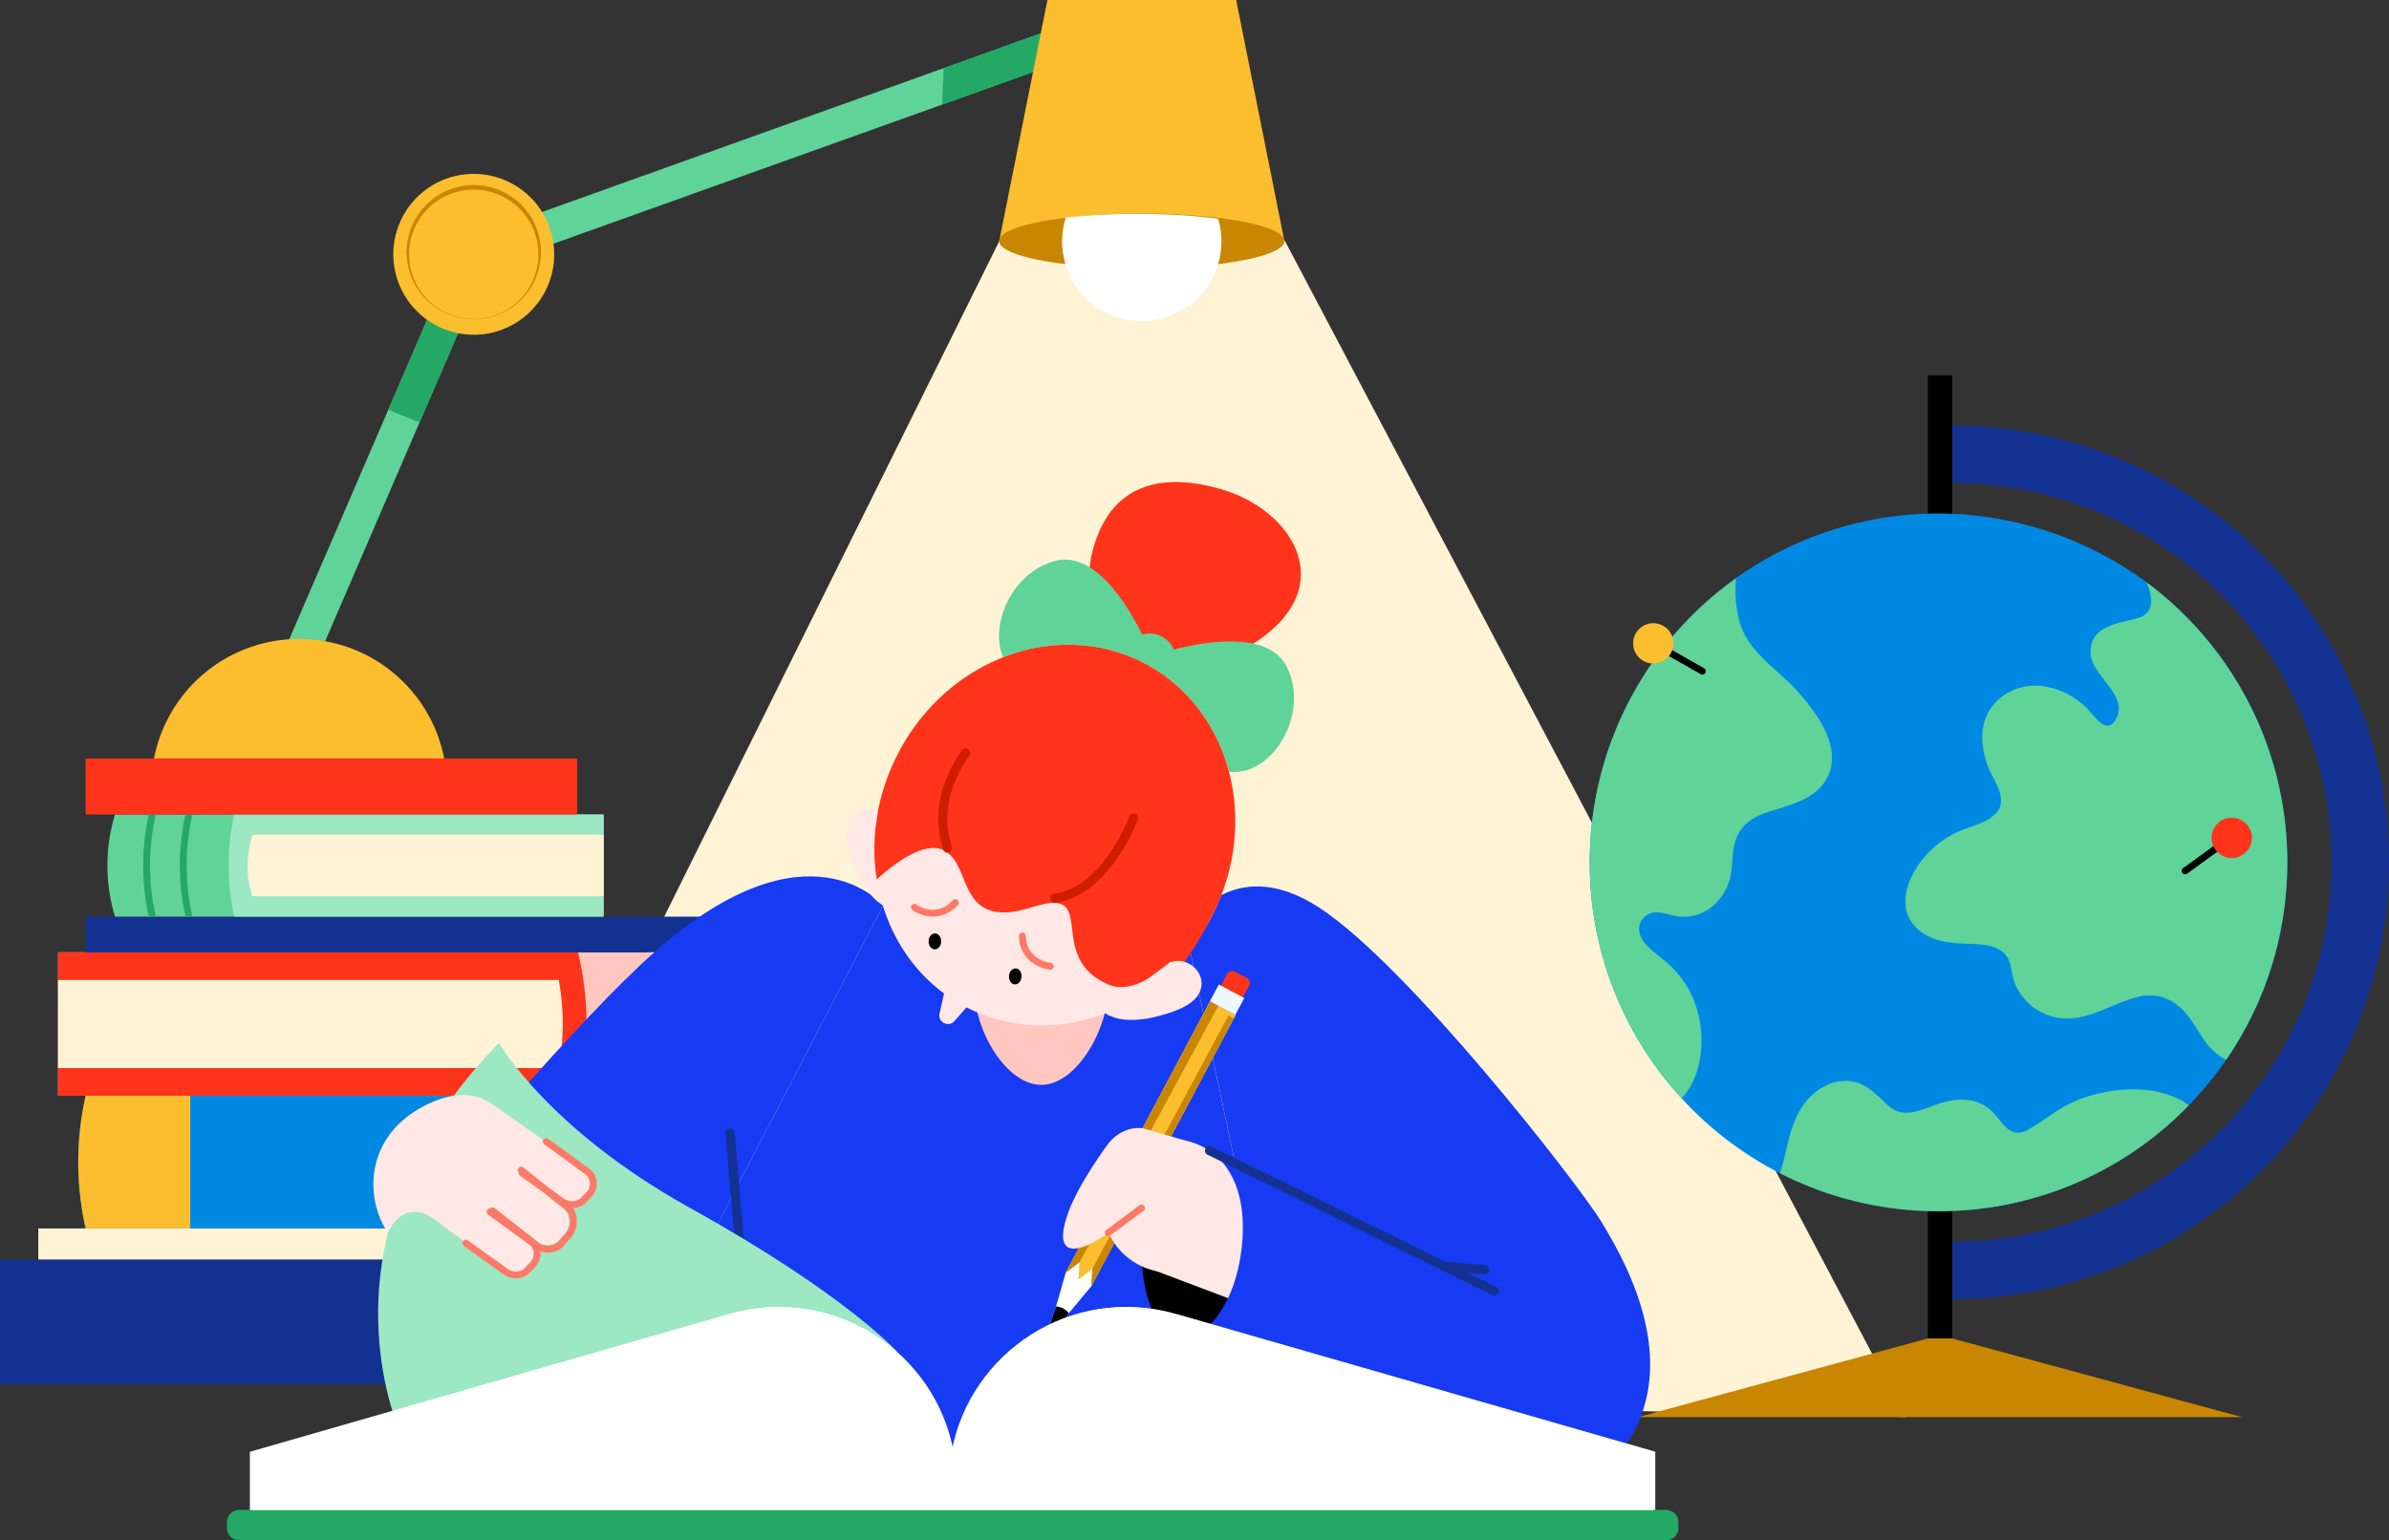 <?xml version="1.0"?>
<svg xmlns="http://www.w3.org/2000/svg" width="352" height="227" fill="none">
  <rect width="100%" height="100%" fill="#333333" stroke="none"/>
  <path fill="#FFF3D6" d="M280.74 208.85 63.7 204l83.53-168.45 42.03-.16 91.5 173.45Z"/>
  <path fill="#60D399" d="m168.38 4.83-8.15 2.91-21.42 7.68-67.15 24.04-1.48 3.44-8.36 19.35-15.47 35.87-4.57-1.97L57.21 60.4l8.35-19.36 2.39-5.53 71.1-25.47 21.42-7.67L166.7.14l1.68 4.69Z"/>
  <path fill="#24A865" d="m70.18 42.9-8.36 19.35-4.61-1.85 8.35-19.36 4.62 1.86Z"/>
  <path fill="#FBBE2E" d="M65.45 111.79H22.69a21.78 21.78 0 0 1 42.76 0ZM69.8 49.34a11.85 11.85 0 1 0 0-23.71 11.85 11.85 0 0 0 0 23.7Z"/>
  <path fill="#C98600" fill-rule="evenodd" d="M69.8 27.95a9.53 9.53 0 1 0 0 19.06 9.53 9.53 0 0 0 0-19.06Zm-9.88 9.53a9.89 9.89 0 1 1 19.77 0 9.89 9.89 0 0 1-19.77 0Z" clip-rule="evenodd"/>
  <path fill="#24A865" d="m160.47 2.37-.24 5.37-21.43 7.68.24-5.38 21.43-7.67Z"/>
  <path fill="#FBBE2E" d="M189.25 35.56h-42.03L154.33 0h27.81l7.11 35.56Z"/>
  <path fill="#C98600" d="M189.25 35.52c0 1.37-3.59 2.6-9.07 3.32-3.4.46-7.5.72-11.95.72-3.82 0-7.4-.2-10.5-.54-6.28-.7-10.51-2-10.51-3.5s4.23-2.8 10.52-3.5c3.08-.35 6.67-.55 10.5-.55 4.43 0 8.55.26 11.94.72 5.48.73 9.07 1.95 9.07 3.33Z"/>
  <path fill="#fff" d="M179.96 35.57a11.73 11.73 0 1 1-22.92-3.5c3.1-.35 6.68-.55 10.5-.55 4.44 0 8.56.26 11.95.72.31 1.06.48 2.17.48 3.33Z"/>
  <path fill="#000" d="M287.65 55.33h-3.6v141.94h3.6V55.33Z"/>
  <path fill="#0089E3" d="M337.02 127.1a51.16 51.16 0 0 1-14.51 35.8 51.24 51.24 0 0 1-36.89 15.61 51.12 51.12 0 0 1-37.84-16.64 51.23 51.23 0 0 1-13.55-34.77 51.35 51.35 0 0 1 51.4-51.42 52.02 52.02 0 0 1 30.64 10.13 51.36 51.36 0 0 1 20.76 41.29h-.01Z"/>
  <path fill="#133191" d="M287.65 62.72v8.47a55.9 55.9 0 0 1 55.88 55.9A55.9 55.9 0 0 1 287.65 183v8.47A64.37 64.37 0 0 0 352 127.1a64.37 64.37 0 0 0-64.35-64.38Z"/>
  <path fill="#C98600" d="M284.05 197.27h3.6l42.66 11.58h-88.93l42.67-11.58Z"/>
  <path fill="#60D399" d="M265.13 102.19c-2.92-3.38-7.32-5.8-8.74-10.26a17.64 17.64 0 0 1-.59-6.71 51.35 51.35 0 0 0-21.57 41.88 51.23 51.23 0 0 0 13.54 34.77c3.57-3.79 3.62-10.68 1.5-15.15a14.67 14.67 0 0 0-2.88-4.12c-1.19-1.2-2.67-2.1-3.81-3.34-1.15-1.25-1.63-2.95-.18-4.2 1.53-1.33 3.67.01 5.42.06 3.7.1 6.52-2.7 7.2-6.2.31-1.64.17-3.38.68-4.98.64-2.07 2.24-3.35 4.2-4.05 3.63-1.3 8.25-1.95 9.7-6.16 1.4-4.08-1.95-8.63-4.48-11.54ZM316.27 85.81c1.03 2.38 1.14 4.68-1.46 5.34-2.88.75-6.99 1.19-6.77 5.2.18 3.42 6.02 6.28 3.54 9.94-1.4 2.06-3.26-1.2-4.32-2.14a11.76 11.76 0 0 0-6.14-3.02c-4.11-.55-8.23 1.87-8.93 6.13-.31 1.9.04 3.88.71 5.66.83 2.18 3.2 4.96 1.08 7.05-1.54 1.52-4 1.86-5.88 2.8a14.43 14.43 0 0 0-5.22 4.4c-2.47 3.39-3.44 7.93.65 10.49 1.92 1.2 4.13 1.35 6.34 1.43 2.13.08 5.07.1 6.09 2.38.47 1.04.46 2.28.87 3.35.35.9.86 1.72 1.5 2.45a8.24 8.24 0 0 0 5.02 2.75c4.16.58 7.62-2.03 11.46-3.04a6.6 6.6 0 0 1 6.01 1.16c1.78 1.38 2.67 3.3 3.92 5.1a8.35 8.35 0 0 0 3.27 2.94c5.68-8.27 9-18.29 9-29.08 0-16.91-8.15-31.91-20.75-41.29ZM321.75 162.39c-4.55-2.75-11.19-2.1-15.9-.14-2.6 1.08-4.59 2.88-7 4.22-2.8 1.57-3.69-1.12-5.45-2.76-1.95-1.83-4.52-1.94-7-1.26-2.73.73-5.64 2.77-8.16.5-1.97-1.76-3.56-3.72-6.46-3.64-2.73.07-5.04 1.87-6.44 4.11-1.62 2.6-1.97 5.68-2.79 8.57-.09.31-.18.62-.29.92 7.01 3.59 14.95 5.6 23.36 5.6a51.23 51.23 0 0 0 36.88-15.6c-.24-.19-.5-.36-.75-.52Z"/>
  <path fill="#000" fill-rule="evenodd" d="M243.17 94.57a.5.5 0 0 1 .68-.19l7.2 4.09a.5.5 0 1 1-.49.87l-7.2-4.08a.5.5 0 0 1-.2-.69Z" clip-rule="evenodd"/>
  <path fill="#FBBE2E" d="M243.6 97.79a2.97 2.97 0 1 0 0-5.94 2.97 2.97 0 0 0 0 5.94Z"/>
  <path fill="#000" fill-rule="evenodd" d="M329.06 123.19a.5.5 0 0 1-.1.7l-6.7 4.87a.5.5 0 1 1-.6-.81l6.7-4.87a.5.5 0 0 1 .7.1Z" clip-rule="evenodd"/>
  <path fill="#FF341A" d="M328.66 126.45a2.97 2.97 0 1 0 0-5.93 2.97 2.97 0 0 0 0 5.93Z"/>
  <path fill="#FFC7BF" d="M95.92 161.5H8.55v-21.15h87.37c1.9 7.05 1.9 14.1 0 21.15Z"/>
  <path fill="#FF341A" d="M85.17 161.5H8.55v-21.15h76.62a45.37 45.37 0 0 1 0 21.15Z"/>
  <path fill="#FFF3D6" d="M82.33 157.41H8.55v-12.98h73.78a36.4 36.4 0 0 1 0 12.98Z"/>
  <path fill="#133191" d="M103.2 135.1H12.63v5.25h90.59v-5.26Z"/>
  <path fill="#60D399" d="M88.94 120.04v15.05h-72a26.03 26.03 0 0 1 0-15.05h72Z"/>
  <path fill="#9CE8C2" d="M88.94 120.04v15.05H34.52a34.14 34.14 0 0 1 0-15.05h54.42Z"/>
  <path fill="#24A865" fill-rule="evenodd" d="M28.33 120.15c-1.1 4.94-1.1 9.89 0 14.83l-.98.22a34.64 34.64 0 0 1 0-15.27l.98.22ZM22.93 120.15c-1.1 4.94-1.1 9.89 0 14.83l-.98.22a34.64 34.64 0 0 1 0-15.27l.98.22Z" clip-rule="evenodd"/>
  <path fill="#FFF3D6" d="M88.94 123.03v9.06H37.2c-1.03-2.93-.9-5.96 0-9.06h51.74Z"/>
  <path fill="#FF341A" d="M85.04 111.79H12.62v8.25h72.42v-8.25Z"/>
  <path fill="#0089E3" d="M89.32 181.05h-76.7a44.31 44.31 0 0 1 0-19.55h76.7a43.9 43.9 0 0 1 0 19.55Z"/>
  <path fill="#FBBE2E" d="M28.03 161.5v19.55H12.62a44.31 44.31 0 0 1 0-19.55h15.41ZM84.33 161.5h-5.25v19.55h5.25V161.5ZM75.91 161.5h-5.24v19.55h5.24V161.5Z"/>
  <path fill="#FFF3D6" d="M92.02 181.05H5.64v4.61h86.38v-4.6Z"/>
  <path fill="#133191" d="M89.87 185.66H0V204h89.87v-18.34Z"/>
  <path fill="#163BF3" d="M192.33 220.4H84.97l45.15-86.95 44.53 3.36 17.68 83.6Z"/>
  <path fill="#163BF3" d="M130.12 133.45s-10.96-13.2-33.52 6.73c-11.74 10.36-30.85 33.5-35.29 38.43-4.57 5.08-8 21.9 5.25 34.84l18.41 6.96 45.15-86.96ZM174.66 136.81s6.69-11.58 19.78-3c13.1 8.57 38.05 40.6 41.51 46.26 4.34 7.07 11.07 20.28 4.32 31.8-1.73 2.96-9.05 8.54-12.48 8.54h-35.45l-17.68-83.6Z"/>
  <path fill="#fff" d="m154.78 195.05.82-2.5 1.42-4.94 21.28-40.02 3.75 2-21.28 40.01-3.3 3.95-1.62 2.08c-.42.55-1.29.09-1.07-.58Z"/>
  <path fill="#FBBE2E" d="m182.05 149.59-21 39.49-.27.52.17-2.59-2.05 1.59c-.02-.01-.02-.07.01-.17l.16-2.42-2.05 1.59 21.27-40.01 1.88 1 1.08.57.8.42Z"/>
  <path fill="#C98600" d="m181.8 150.11-21 39.5.15-2.6L181 149.7h.01l.79.42ZM179.51 148.24l-20.44 37.78-2.05 1.58 21.27-40.01 1.22.65Z"/>
  <path fill="#FF341A" d="m179.56 145.9 1.27-2.4a.8.8 0 0 1 1.07-.33l1.85.98c.38.21.53.7.32 1.08l-1.27 2.4-3.24-1.73Z"/>
  <path fill="#000" d="m154.78 195.05.82-2.5a2.51 2.51 0 0 1 1.88 1l-1.62 2.08c-.43.55-1.3.09-1.08-.58Z"/>
  <path fill="#EDF8FF" d="m182.03 149.55 1.3-2.45-3.75-2-1.3 2.46 3.75 2Z"/>
  <path fill="#000" d="M182.97 183.76c-.82 7.72-4.74 13.64-8.77 13.21-4.02-.43-6.63-7.03-5.81-14.75.81-7.73 4.74-13.64 8.76-13.22 0 0 7.1 2.6 5.82 14.76Z"/>
  <path fill="#FFE8E5" d="M182.5 178.77a9.96 9.96 0 0 0-8.97-10.84 9.95 9.95 0 0 0-11.04 8.72 9.96 9.96 0 0 0 8.97 10.85 9.96 9.96 0 0 0 11.05-8.73Z"/>
  <path fill="#FFE8E5" d="m174.66 168.1-6.04-1.76c-1.96-.43-4.17.62-5.42 2.34-1.86 2.55-4.47 6.51-5.7 9.75-1.99 5.28-.57 7.1 4.34 4.27 4.92-2.84 12.81-14.6 12.81-14.6ZM170.28 187.3l10.67 4.03c4.26 1.3 9.68-16.42 5.43-17.73l-9.79-4.86-6.3 18.56Z"/>
  <path fill="#163BF3" d="m226.28 193.29-2.86 27.11-13.15-1.39-36.65-22.15c.19.05.38.09.58.1 4.03.43 7.95-5.48 8.77-13.2.97-9.18-2.84-12.9-4.76-14.19l48.07 23.71Z"/>
  <path fill="#133191" fill-rule="evenodd" d="M177.6 169.28a.67.67 0 0 1 .9-.3l41.99 20.7a.67.67 0 0 1-.6 1.2l-41.98-20.7a.67.67 0 0 1-.3-.9Z" clip-rule="evenodd"/>
  <path fill="#FF7968" fill-rule="evenodd" d="M168.58 177.75a.5.5 0 0 1-.1.7l-4.88 3.63a.5.5 0 0 1-.6-.8l4.88-3.64a.5.5 0 0 1 .7.1Z" clip-rule="evenodd"/>
  <path fill="#133191" fill-rule="evenodd" d="M212.06 186.54a.67.67 0 0 1 .73-.61l6.06.54c.37.04.64.36.6.73a.67.67 0 0 1-.72.61l-6.06-.55a.67.67 0 0 1-.61-.72Z" clip-rule="evenodd"/>
  <path fill="#FF341A" d="M168.97 97.9s-10.87-5.61-8-16.65c2.86-11.04 11.62-11.3 19-9.14 10.8 3.14 18 14.99 3.8 23.3-11.01 6.44-14.8 2.5-14.8 2.5Z"/>
  <path fill="#60D399" d="M172.9 98.2c.75-1.64-.1-3.65-1.9-4.48-1.81-.83-3.89-.16-4.64 1.49-.76 1.64.1 3.65 1.9 4.48 1.8.83 3.88.17 4.64-1.48Z"/>
  <path fill="#60D399" d="M169.63 96.71c.1-.25-6.13-15.89-13.93-14.09-7.8 1.8-11.35 12.87-5.82 16.95 5.53 4.07 19.75-2.86 19.75-2.86ZM169.77 96.78c.13-.24 16.04-5.72 19.76 1.37 3.73 7.08-2.35 17-9.04 15.46-6.69-1.53-10.72-16.83-10.72-16.83Z"/>
  <path fill="#FFC7BF" d="M163.31 145.45c0 6.27-4.73 14.44-9.87 14.44-5.15 0-9.87-7.94-9.87-14.21 0-6.28 4.17-10.25 9.31-10.25 5.15 0 10.43 3.75 10.43 10.01Z"/>
  <path fill="#FFE8E5" d="M125.78 120.1c-1.86 1.93-.56 5.57.17 7.5.76 2.03 2.12 4.66 4.17 5.85.36.33.63.33 1.1.35.02 0 .22-12.12.22-12.12-.82-2.63-4.05-3.24-5.66-1.57ZM138.43 149.4l1.12-5 4.45 2.28-3.41 3.84c-.84.94-2.44.12-2.16-1.11Z"/>
  <path fill="#FFE8E5" d="M178.59 134.97a30.95 30.95 0 0 1-5.08 7.19c-8.24 8.7-20.79 11.61-31.11 6.3-7.34-3.76-11.95-10.85-13.21-18.85a29.21 29.21 0 0 1 .21-10.19v-.01c.54-2.78 1.5-5.56 2.86-8.23 7.2-14.03 23.4-20.07 36.2-13.5a24.1 24.1 0 0 1 9.8 9.3h.01a41.86 41.86 0 0 1 1.03 1.93c3.7 7.69 3.74 17.38-.71 26.06Z"/>
  <path fill="#FF341A" d="M178.6 134.97c-.9 1.75-2.78 5.16-4.07 6.8-.69.86-2.12.04-2.12.04s-4.95 4.97-8.95 3.34c-7.76-3.15-3.94-10.74-7.14-11.9-2.56-.92-6.05 1.99-10.07 1.02-4.8-1.16-3.8-7.84-7.6-9.12-2.9-.98-7.21 2.41-9.47 4.46a29.21 29.21 0 0 1-.19-7.47l.38-2.59.02-.14c.54-2.78 1.5-5.56 2.87-8.23 7.2-14.03 23.4-20.07 36.2-13.5a24.05 24.05 0 0 1 9.8 9.3 25.03 25.03 0 0 1 1.04 1.93c3.7 7.69 3.74 17.39-.71 26.06Z"/>
  <path fill="#000" d="M138.67 138.75c0-.65-.4-1.18-.91-1.18s-.94.51-.94 1.17c0 .64.4 1.18.91 1.18s.93-.51.94-1.17ZM150.51 143.97c.05-.65-.32-1.2-.83-1.24-.51-.03-.97.46-1.01 1.11-.05.65.33 1.2.84 1.24.5.04.96-.46 1-1.1Z"/>
  <path fill="#FF7968" fill-rule="evenodd" d="M141.1 132.66c.2.19.22.5.03.71a4.83 4.83 0 0 1-4.53 1.64 5.8 5.8 0 0 1-2.11-.84l-.04-.03h-.01l.29-.41-.3.4a.5.5 0 0 1 .6-.81l-.3.4.3-.4.02.01.09.06a4.7 4.7 0 0 0 1.63.63c1.01.17 2.34.03 3.62-1.34a.5.5 0 0 1 .71-.02ZM150.62 137.45a.5.5 0 0 1 .52.48c.08 1.87 1 2.84 1.89 3.37a4.77 4.77 0 0 0 1.77.6.5.5 0 0 1-.08 1l.04-.5-.04.5h-.06l-.14-.02-.5-.1c-.4-.1-.95-.29-1.5-.62a4.83 4.83 0 0 1-2.38-4.19.5.5 0 0 1 .48-.52Z" clip-rule="evenodd"/>
  <path fill="#FFE8E5" d="M177 145.5c-.48 2.62-4.2 3.68-6.2 4.22-2.08.57-5 1-7.17.02-.48-.1-.64-.32-.93-.7l9.72-7.23c2.61-.87 5 1.4 4.58 3.68Z"/>
  <path fill="#CF1D00" fill-rule="evenodd" d="m142.83 111.36-.01.02-.04.05-.15.2c-.13.2-.32.47-.54.83-.44.7-1 1.74-1.48 2.99a13.41 13.41 0 0 0-.34 9.36.67.67 0 0 1-1.26.45 14.75 14.75 0 0 1 .35-10.3 19.57 19.57 0 0 1 2.35-4.34l.05-.07.01-.01v-.01l.53.41-.52-.41a.67.67 0 0 1 1.05.83ZM167.25 119.9c.34.12.53.5.4.85l-.63-.22.63.22v.01l-.01.03a3.92 3.92 0 0 1-.18.45 28.52 28.52 0 0 1-2.78 5.17c-1.96 2.87-5 6.04-9.16 6.64a.67.67 0 0 1-.2-1.33c3.6-.52 6.36-3.28 8.25-6.06a27.17 27.17 0 0 0 2.78-5.25l.03-.08v-.02c.13-.36.52-.54.87-.41Z" clip-rule="evenodd"/>
  <path fill="#133191" fill-rule="evenodd" d="M107.51 166.35c.37-.03.7.25.73.62l1.47 17a.67.67 0 0 1-1.34.11l-1.47-17a.67.67 0 0 1 .61-.73Z" clip-rule="evenodd"/>
  <path fill="#9CE8C2" d="M73.52 153.73s7.2 12.67 28.17 24.31c23.14 12.85 30.52 21.23 30.52 21.23l-72.7 13.18s-14.79-29.44 14.01-58.72Z"/>
  <path fill="#FFE8E5" d="M57.16 181.68s2.43-6.01 7.83-1.22l8.47 6.21c1.1.85 3.33 1.54 4.27.53 2.4-2.32.6-4.5-.6-5.49l-4.66-3.9 6.4 5.02c1.14.95 2.83.8 3.78-.32l.56-.67c1-1.17.8-2.94-.42-3.87l-6.87-5.24 4.2 3.22c1.1.85 4.96 1.92 5.9.9l.31.08c1.05-1.14 1.94-3.46-2.35-6.15l-11.72-8.24c-5.4-3.51-12.3 2.07-12.3 2.07-6.3 4.9-5.8 12.75-2.8 17.07Z"/>
  <path fill="#FF7968" fill-rule="evenodd" d="M76.42 172.15a.5.5 0 0 1 .7-.08l6.7 5.34a3.17 3.17 0 0 1 1.17 2.38c.04.89-.22 1.84-.81 2.53l-1.01 1.18a3.19 3.19 0 0 1-4.48.38l-6.4-5a.5.5 0 0 1 .62-.8l6.41 5.02c.93.78 2.3.66 3.08-.26l1.01-1.17c.4-.47.6-1.16.57-1.83a2.16 2.16 0 0 0-.78-1.63l-6.7-5.35a.5.5 0 0 1-.08-.7Z" clip-rule="evenodd"/>
  <path fill="#FF7968" fill-rule="evenodd" d="M71.8 178.3a.5.5 0 0 1 .7-.12l6.01 4.4a2.78 2.78 0 0 1 .44 4.06l-.86.9c-1 1.08-2.78 1.13-3.98.22l-5.76-4.12a.5.5 0 1 1 .59-.82l5.77 4.13c.85.65 2.03.56 2.65-.1l.85-.9c.64-.68.56-1.97-.28-2.55L71.9 179a.5.5 0 0 1-.1-.7ZM80.09 167.95a.5.5 0 0 1 .7-.11l6.02 4.39a2.78 2.78 0 0 1 .43 4.07l-.85.9c-1.01 1.07-2.78 1.12-3.98.2l-5.76-4.1a.5.5 0 0 1 .59-.83L83 176.6c.84.65 2.03.56 2.64-.1l.86-.9c.64-.68.56-1.97-.28-2.55l-6.03-4.4a.5.5 0 0 1-.11-.7Z" clip-rule="evenodd"/>
  <path fill="#24A865" d="M245.52 222.56H35.5c-.97 0-1.76.78-1.76 1.76v.92c0 .97.8 1.76 1.76 1.76h210.03c.97 0 1.76-.79 1.76-1.76v-.92c0-.98-.79-1.76-1.76-1.76Z"/>
  <path fill="#fff" d="M173.35 193.67c-15.33-4.41-30.19 5.77-32.84 20.3-2.66-14.53-17.51-24.71-32.85-20.3l-70.54 20.3v8.59h206.77v-8.6l-70.54-20.3Z"/>
  <path fill="#24A865" d="M245.23 222.56H35.2c-.97 0-1.76.78-1.76 1.76v.92c0 .97.79 1.76 1.76 1.76h210.03c.97 0 1.76-.79 1.76-1.76v-.92c0-.98-.8-1.76-1.76-1.76Z"/>
  <path fill="#fff" d="M173.06 193.67c-15.34-4.41-30.2 5.77-32.85 20.3-2.65-14.53-17.5-24.71-32.84-20.3l-70.55 20.3v8.59H243.6v-8.6l-70.54-20.3Z"/>
</svg>
